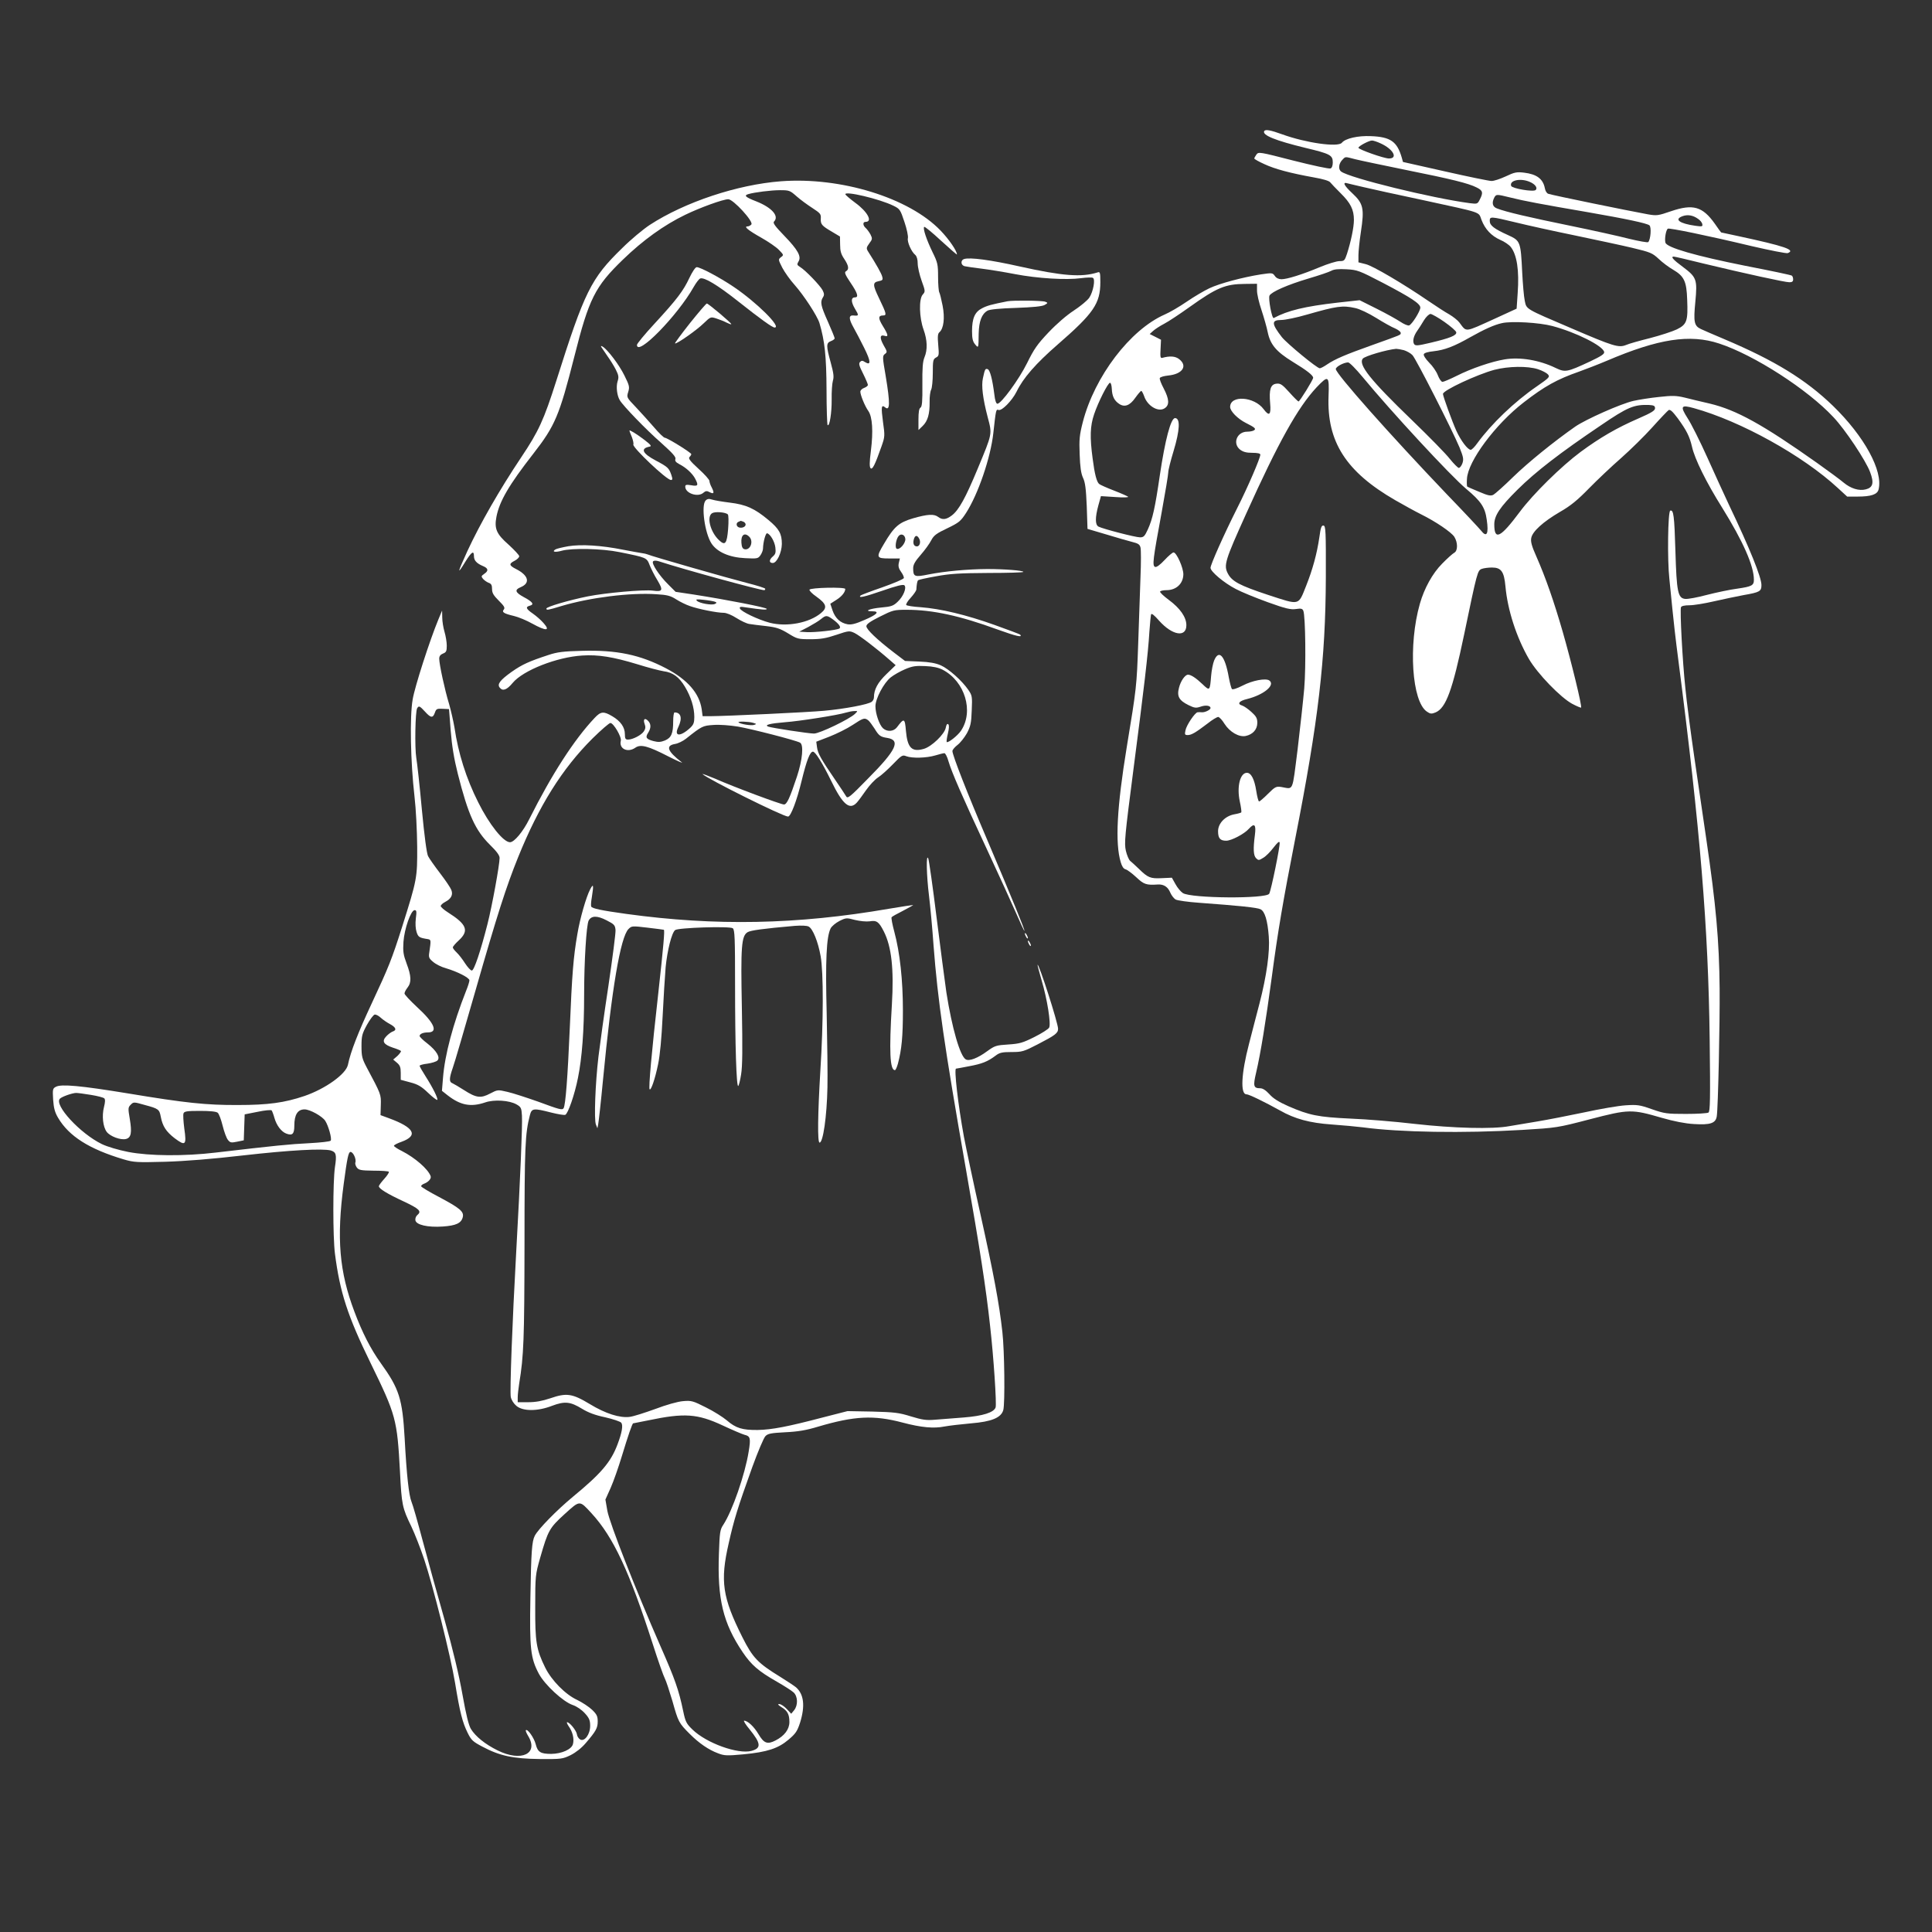 <?xml version="1.0" standalone="no"?>
<!DOCTYPE svg PUBLIC "-//W3C//DTD SVG 20010904//EN"
 "http://www.w3.org/TR/2001/REC-SVG-20010904/DTD/svg10.dtd">
<svg version="1.0" xmlns="http://www.w3.org/2000/svg"
 width="1280pt" height="1280pt" viewBox="0 0 1280 1280"
 preserveAspectRatio="xMidYMid meet">
<rect x="0" y="0" width="1280" height="1280" fill="#333333" stroke="none"/>
<g transform="translate(0,1280) scale(0.1,-0.1)"
fill="#ffffff" stroke="none">
<path d="M8376 11932 c-16 -27 72 -63 274 -112 163 -39 180 -48 180 -96 0 -22
-6 -37 -15 -40 -9 -4 -119 20 -246 52 -225 58 -231 59 -245 40 -8 -11 -14 -23
-14 -26 0 -4 30 -21 68 -38 69 -32 169 -59 330 -88 57 -10 98 -22 105 -32 7
-9 38 -41 69 -72 66 -65 88 -109 88 -177 0 -50 -20 -144 -46 -225 -15 -45 -18
-48 -50 -48 -19 0 -77 -18 -130 -40 -117 -49 -217 -80 -254 -80 -18 0 -35 8
-44 22 -15 21 -18 21 -93 10 -119 -19 -271 -59 -341 -92 -34 -16 -102 -56
-150 -89 -48 -33 -113 -71 -146 -85 -229 -101 -464 -410 -542 -712 -22 -86
-25 -115 -21 -214 3 -85 9 -126 22 -155 15 -31 20 -73 25 -189 l5 -150 125
-37 c69 -21 146 -43 173 -50 37 -9 48 -16 53 -36 4 -14 4 -102 0 -197 -3 -94
-10 -290 -15 -436 -10 -287 -11 -296 -76 -690 -65 -397 -78 -635 -40 -762 8
-28 19 -44 31 -47 10 -2 42 -25 71 -52 52 -49 67 -54 145 -49 39 2 66 -16 82
-55 8 -18 24 -39 36 -45 12 -6 81 -16 153 -21 273 -20 386 -32 408 -43 29 -14
47 -74 55 -181 8 -100 -14 -260 -62 -445 -20 -74 -50 -194 -69 -266 -52 -199
-58 -334 -17 -334 17 0 121 -51 222 -107 98 -56 198 -83 343 -93 73 -5 166
-14 207 -19 244 -33 666 -40 1055 -17 228 14 232 14 450 71 258 67 276 67 475
9 80 -23 156 -38 212 -41 109 -7 145 5 152 51 9 55 21 624 19 846 -3 320 -24
553 -89 995 -19 132 -55 375 -79 540 -24 165 -51 370 -59 455 -19 177 -37 517
-29 537 3 8 23 13 57 13 28 0 101 12 161 26 61 14 148 32 195 41 109 19 120
25 120 67 0 51 -77 242 -215 531 -31 66 -96 208 -144 315 -48 107 -107 224
-130 259 -51 80 -45 91 41 67 311 -86 723 -315 954 -529 l62 -57 69 0 c89 0
131 14 139 47 31 123 -95 353 -302 554 -181 175 -387 301 -720 442 -71 30
-141 60 -155 67 -45 21 -50 47 -37 180 14 149 9 163 -83 232 -64 47 -82 68
-60 68 5 0 94 -20 197 -46 279 -67 540 -124 569 -124 18 0 25 5 25 19 0 11 -4
22 -9 25 -5 4 -143 33 -308 65 -330 66 -518 120 -529 153 -7 23 3 85 16 93 10
6 260 -45 557 -116 121 -28 228 -49 237 -46 55 21 -18 46 -329 113 -60 13
-111 24 -112 24 -1 0 -20 26 -42 58 -81 114 -144 132 -289 83 -87 -30 -95 -31
-154 -21 -132 24 -626 125 -660 136 -10 3 -20 19 -23 37 -12 62 -54 93 -137
103 -50 6 -64 3 -123 -25 -37 -17 -79 -31 -94 -30 -14 0 -152 28 -306 63
l-280 63 -8 29 c-31 106 -74 137 -204 142 -86 4 -170 -15 -193 -44 -26 -31
-238 -1 -395 56 -77 28 -111 34 -119 22z m771 -82 c84 -38 117 -100 55 -100
-33 0 -202 60 -202 71 0 11 70 48 90 48 8 0 34 -8 57 -19z m-168 -105 c31 -8
180 -39 331 -70 308 -62 418 -89 473 -117 41 -20 45 -34 21 -80 -15 -30 -17
-30 -67 -24 -249 33 -792 166 -851 209 -22 16 -17 55 10 81 19 19 14 19 83 1z
m1156 -150 c36 -15 54 -40 39 -54 -15 -14 -155 10 -162 27 -14 37 61 54 123
27z m-1100 -35 c50 -12 224 -50 389 -85 404 -88 370 -76 391 -131 24 -63 66
-107 124 -133 27 -11 59 -33 70 -47 41 -52 57 -155 46 -306 l-7 -103 -146 -67
c-203 -92 -184 -90 -233 -25 -11 15 -42 39 -67 54 -26 14 -87 54 -137 88 -168
115 -370 234 -417 245 l-48 12 0 47 c0 25 7 94 16 153 24 157 17 189 -57 258
-56 52 -67 77 -30 65 9 -2 57 -14 106 -25z m973 -69 c87 -22 204 -44 507 -96
259 -45 396 -74 413 -88 14 -12 8 -94 -8 -111 -4 -4 -61 6 -127 22 -65 17
-242 56 -393 87 -264 54 -424 91 -482 114 -30 11 -36 37 -18 72 13 23 14 23
108 0z m1242 -141 c14 -9 27 -25 28 -35 4 -16 -2 -17 -45 -11 -107 15 -144 43
-85 64 33 12 69 6 102 -18z m-1206 -24 c77 -19 254 -58 391 -86 138 -29 308
-65 379 -82 121 -29 133 -34 175 -73 25 -24 68 -56 96 -72 73 -43 89 -77 93
-198 6 -142 -2 -164 -68 -197 -29 -14 -109 -40 -178 -58 -68 -17 -140 -37
-160 -46 -48 -19 -82 -9 -359 110 -311 133 -299 126 -311 183 -6 27 -13 111
-17 188 -10 205 -12 210 -93 247 -93 42 -122 64 -122 94 0 31 4 31 174 -10z
m-882 -400 c187 -98 248 -138 248 -164 0 -23 -55 -111 -74 -118 -8 -3 -34 8
-58 24 -24 16 -94 55 -156 86 l-114 57 -146 -16 c-218 -25 -330 -52 -423 -102
-12 -7 -38 131 -28 149 14 25 118 71 259 113 68 20 136 43 150 51 18 10 47 13
101 10 72 -4 83 -8 241 -90z m-834 -48 c-1 -24 13 -83 30 -133 16 -49 35 -115
41 -146 17 -82 57 -129 164 -195 97 -59 137 -91 137 -107 0 -13 -89 -157 -97
-157 -3 0 -31 27 -61 61 -47 52 -59 60 -85 57 -39 -4 -50 -38 -42 -130 7 -77
-6 -89 -43 -39 -62 84 -222 95 -222 15 0 -28 49 -78 104 -106 60 -30 70 -39
54 -49 -7 -5 -28 -9 -45 -9 -68 0 -99 -78 -47 -119 20 -15 41 -21 80 -21 35 0
54 -4 54 -12 0 -23 -83 -216 -155 -358 -87 -173 -175 -371 -175 -392 0 -25 91
-101 167 -140 37 -20 133 -59 213 -88 119 -43 152 -50 186 -45 34 5 43 3 49
-12 14 -35 18 -368 6 -513 -7 -80 -27 -262 -44 -405 -37 -289 -25 -263 -108
-249 -34 5 -41 2 -88 -45 -28 -28 -55 -51 -59 -51 -5 0 -13 32 -19 70 -12 78
-34 120 -62 120 -45 0 -68 -92 -47 -190 8 -36 12 -68 10 -72 -2 -3 -23 -9 -46
-13 -61 -11 -108 -60 -108 -112 0 -47 14 -63 54 -63 34 0 120 45 150 79 37 41
49 28 40 -41 -12 -92 -10 -136 8 -154 15 -15 19 -15 46 2 17 9 48 40 69 68 28
36 39 45 41 33 4 -20 -56 -314 -69 -338 -18 -35 -518 -31 -572 4 -14 9 -36 35
-49 59 l-24 43 -66 -3 c-76 -4 -93 3 -152 61 -24 23 -50 47 -59 54 -8 7 -21
37 -28 67 -11 50 -7 96 49 528 71 545 99 782 107 923 4 55 9 106 11 114 3 10
21 -4 54 -42 88 -98 180 -112 180 -29 0 53 -42 113 -117 168 -35 26 -60 50
-57 55 3 5 22 9 42 9 65 0 111 43 112 105 0 44 -45 145 -65 145 -7 0 -34 -23
-60 -51 -30 -32 -52 -48 -62 -45 -20 8 -15 46 43 360 24 132 44 251 44 266 0
15 16 79 35 141 42 139 46 219 10 219 -28 0 -66 -144 -101 -380 -31 -213 -48
-289 -79 -357 -21 -46 -28 -53 -52 -53 -31 0 -246 56 -275 71 -23 12 -23 60
-1 141 l17 61 95 -6 c52 -4 90 -3 85 2 -5 4 -47 23 -94 41 -47 18 -91 38 -97
43 -17 12 -31 67 -44 169 -19 142 -17 215 10 294 27 80 91 207 105 208 6 1 11
-18 12 -40 2 -50 17 -79 49 -100 36 -24 71 -11 107 41 18 25 35 45 39 45 4 0
12 -15 19 -34 21 -65 94 -109 136 -81 33 21 31 60 -6 131 -17 32 -29 63 -26
69 2 7 27 14 55 17 95 9 131 63 74 108 -26 21 -63 23 -113 9 -12 -3 -14 7 -11
58 l3 62 -37 19 -38 19 22 20 c12 11 45 33 74 48 29 15 104 65 167 110 182
130 238 153 367 154 l81 1 0 -42z m651 -119 c29 -6 88 -34 138 -65 48 -30 105
-62 126 -70 20 -9 37 -22 37 -29 0 -15 10 -10 -188 -81 -180 -64 -247 -93
-299 -128 -20 -14 -43 -26 -49 -26 -19 0 -217 164 -251 206 -69 89 -71 114 -5
114 26 0 104 16 172 36 196 56 234 62 319 43z m591 -92 c41 -29 76 -59 78 -68
4 -21 -40 -39 -171 -70 -85 -20 -99 -21 -108 -9 -12 19 -4 54 21 89 10 14 30
45 44 69 15 24 34 42 44 42 9 -1 51 -24 92 -53z m715 -27 c157 -42 335 -131
343 -172 3 -13 -20 -28 -94 -63 -152 -71 -164 -73 -227 -43 -107 52 -235 74
-338 57 -86 -14 -221 -60 -318 -109 -44 -22 -87 -40 -94 -40 -8 0 -22 20 -31
44 -9 24 -35 62 -58 84 -23 24 -38 47 -35 55 3 9 27 16 65 20 73 8 136 32 243
93 94 53 159 82 209 93 63 15 249 4 335 -19z m1105 -116 c232 -76 587 -305
757 -488 78 -82 215 -288 243 -364 27 -71 19 -102 -28 -114 -45 -12 -100 5
-148 45 -21 18 -101 77 -177 131 -359 254 -533 350 -709 392 -57 13 -132 31
-167 40 -55 13 -81 14 -170 4 -58 -6 -134 -18 -169 -26 -84 -19 -315 -122
-385 -170 -143 -100 -312 -237 -412 -334 -60 -59 -120 -112 -131 -118 -17 -9
-35 -6 -95 20 -41 17 -76 32 -78 34 -3 3 -4 26 -2 52 6 116 188 361 376 506
138 107 221 153 367 204 47 17 130 49 184 72 342 146 550 178 744 114z m-2089
-44 c19 -6 45 -20 57 -33 24 -25 263 -495 312 -612 25 -63 28 -77 19 -104 -6
-17 -17 -31 -24 -31 -6 0 -33 27 -59 59 -25 33 -139 149 -252 258 -276 266
-357 368 -325 407 14 17 157 59 221 65 8 0 31 -4 51 -9z m-274 -177 c189 -229
583 -655 687 -742 98 -82 125 -122 136 -204 14 -95 0 -121 -38 -72 -11 14
-113 123 -227 241 -376 394 -735 798 -735 829 0 15 51 43 81 44 9 1 52 -43 96
-96z m1162 51 c28 -9 58 -25 66 -34 15 -17 10 -22 -72 -79 -149 -102 -302
-249 -396 -378 -17 -24 -36 -43 -43 -43 -20 0 -65 60 -95 125 -28 62 -89 230
-89 245 0 24 226 129 341 160 93 24 219 26 288 4z m-1387 -178 c-12 -303 116
-502 442 -690 54 -31 130 -73 170 -93 99 -49 200 -118 221 -149 24 -38 24 -93
0 -106 -11 -6 -47 -38 -80 -72 -64 -64 -119 -164 -148 -266 -78 -273 -53 -649
47 -715 22 -15 30 -16 57 -5 69 29 112 147 189 515 87 419 89 425 117 436 13
5 44 9 68 9 61 0 80 -27 89 -125 14 -156 73 -338 155 -480 56 -97 210 -257
289 -299 29 -15 55 -26 57 -24 8 7 -65 305 -121 500 -58 201 -113 360 -176
503 -30 67 -38 97 -33 121 8 43 78 107 191 173 70 40 116 78 192 156 55 56
150 146 212 200 62 55 155 146 207 204 52 58 101 109 108 114 11 6 27 -10 61
-55 58 -80 78 -119 94 -188 18 -81 94 -235 200 -404 139 -224 210 -385 210
-477 0 -38 -14 -45 -110 -59 -47 -6 -137 -25 -200 -41 -63 -17 -128 -29 -145
-27 -49 5 -57 47 -65 318 -7 232 -12 274 -34 267 -16 -5 -20 -328 -6 -452 6
-55 15 -145 20 -200 5 -55 22 -206 39 -335 146 -1128 199 -1778 208 -2514 5
-401 3 -480 -8 -487 -8 -5 -75 -9 -149 -9 -126 0 -142 2 -225 31 -82 29 -98
31 -175 26 -47 -3 -170 -24 -275 -47 -104 -22 -244 -49 -310 -60 -66 -11 -149
-25 -185 -31 -110 -21 -370 -14 -628 15 -128 15 -319 31 -425 35 -215 10 -273
22 -411 82 -63 28 -102 52 -126 80 -24 26 -44 39 -61 39 -44 0 -48 14 -27 103
30 128 64 339 103 627 42 316 76 513 155 917 155 788 202 1193 204 1738 1 306
-1 340 -15 343 -14 2 -19 -12 -28 -78 -16 -110 -45 -214 -87 -320 -54 -135
-39 -131 -254 -61 -187 62 -238 89 -265 141 -29 55 -19 86 120 394 215 477
343 706 467 839 80 84 85 80 80 -57z m2163 -81 c0 -15 -24 -30 -109 -67 -145
-63 -255 -127 -384 -222 -128 -95 -315 -279 -402 -396 -129 -173 -170 -194
-170 -84 0 58 37 114 154 230 119 118 279 242 552 426 179 122 219 138 319
135 33 -2 40 -6 40 -22z"/>
<path d="M8044 8424 c-8 -19 -17 -66 -20 -102 -8 -100 -9 -101 -57 -55 -42 40
-76 63 -96 63 -20 0 -49 -42 -60 -87 -15 -57 1 -84 64 -115 39 -19 49 -20 79
-10 33 12 66 8 66 -9 0 -12 -38 -30 -58 -28 -9 1 -22 1 -28 0 -17 -2 -74 -86
-80 -120 -6 -27 -4 -31 15 -31 25 0 53 17 132 77 30 24 62 43 70 43 8 -1 27
-21 42 -46 35 -54 95 -89 140 -80 47 10 77 43 77 87 0 30 -7 43 -39 72 -21 19
-48 38 -60 42 -37 11 -23 31 32 44 111 28 189 93 146 123 -24 16 -111 0 -176
-34 -39 -20 -66 -28 -71 -23 -5 6 -14 41 -21 78 -25 142 -65 188 -97 111z"/>
<path d="M5174 11599 c-289 -22 -637 -138 -869 -289 -44 -29 -127 -98 -183
-154 -207 -201 -249 -287 -437 -881 -82 -257 -116 -332 -232 -505 -143 -214
-272 -439 -356 -620 -68 -149 -71 -165 -13 -70 40 64 56 75 56 36 0 -29 17
-48 59 -66 37 -15 39 -32 9 -52 -20 -14 -21 -17 -8 -33 8 -9 24 -21 37 -26 18
-6 23 -16 23 -42 0 -26 10 -42 45 -77 35 -35 42 -46 33 -58 -15 -18 0 -27 67
-43 27 -6 83 -29 122 -51 91 -50 121 -49 75 3 -17 20 -49 48 -72 64 -45 31
-50 44 -20 52 31 8 20 25 -38 56 -59 32 -65 49 -22 67 65 27 52 78 -31 120
-47 24 -49 35 -9 55 17 9 30 22 30 30 0 7 -32 41 -70 76 -81 71 -96 106 -81
185 20 103 82 210 245 419 144 185 172 252 271 642 97 385 137 464 322 643
132 128 272 229 413 297 99 48 251 103 285 103 33 0 169 -148 153 -167 -6 -7
-17 -13 -25 -13 -28 0 4 -26 91 -75 46 -26 99 -62 117 -81 32 -33 32 -34 13
-48 -19 -15 -18 -16 9 -70 16 -30 52 -81 81 -113 62 -70 150 -205 165 -253 35
-118 46 -219 47 -443 0 -125 4 -230 7 -233 13 -13 28 83 27 169 -1 51 3 106 8
124 8 26 5 50 -14 120 -31 112 -31 131 1 143 14 5 25 14 25 18 0 5 -20 55 -45
111 -48 107 -52 130 -33 161 10 15 9 25 -2 47 -17 32 -113 132 -149 154 -21
13 -22 17 -11 36 21 33 -3 77 -94 171 -61 63 -77 85 -68 94 36 36 -14 93 -118
134 -72 28 -83 39 -52 48 40 12 151 26 210 26 61 0 66 -2 110 -41 26 -23 73
-57 104 -77 52 -34 58 -40 56 -69 -2 -39 5 -48 75 -89 l52 -31 1 -54 c0 -42 6
-63 27 -94 30 -45 34 -70 12 -82 -12 -7 -7 -21 30 -76 47 -69 55 -97 30 -97
-28 0 -28 -29 -1 -75 28 -46 27 -49 -11 -45 -31 2 -30 -23 2 -80 14 -25 46
-85 70 -134 45 -90 47 -120 6 -95 -16 11 -23 11 -33 1 -10 -10 -6 -26 20 -77
18 -36 32 -70 32 -75 0 -6 -11 -15 -25 -20 -14 -5 -25 -16 -25 -25 0 -22 30
-96 53 -128 27 -39 33 -134 17 -263 -10 -77 -10 -108 -2 -116 12 -12 29 22 72
144 23 65 23 71 10 163 -13 98 -11 116 13 97 34 -29 35 26 5 206 -22 127 -22
134 -5 147 16 12 16 15 -9 58 -27 49 -25 72 7 62 27 -9 24 7 -12 65 -32 52
-31 70 2 70 25 0 22 12 -27 114 -43 89 -43 105 -3 113 26 5 30 9 24 30 -5 21
-39 81 -95 169 -11 18 -10 25 9 51 21 28 22 32 8 60 -9 16 -23 35 -31 42 -20
17 -21 41 -2 41 50 0 14 67 -67 126 -34 25 -64 51 -66 56 -9 26 227 -30 318
-75 43 -21 46 -26 73 -107 16 -47 26 -95 23 -108 -6 -24 23 -90 49 -111 10 -9
16 -30 16 -57 0 -23 12 -75 26 -114 25 -69 25 -72 7 -92 -26 -29 -23 -153 6
-232 25 -70 27 -133 6 -183 -12 -29 -15 -72 -14 -181 1 -112 -2 -147 -13 -153
-9 -6 -13 -30 -13 -78 l0 -70 28 27 c33 32 47 78 46 159 -1 33 4 70 10 81 6
11 11 61 11 111 0 82 2 91 21 102 20 10 21 16 15 84 -5 56 -3 75 8 84 28 24
37 94 21 176 -8 41 -18 81 -22 88 -4 6 -8 53 -8 102 0 83 -3 96 -37 165 -40
83 -65 157 -55 167 4 3 54 -38 112 -92 58 -53 105 -94 105 -91 0 24 -53 101
-109 159 -209 217 -661 356 -1057 326z"/>
<path d="M6388 11084 c-26 -8 -23 -43 5 -48 12 -3 62 -10 111 -16 49 -6 148
-22 220 -36 151 -29 341 -40 438 -27 37 5 73 6 79 2 17 -10 2 -91 -24 -131
-12 -18 -58 -56 -102 -85 -48 -31 -115 -89 -168 -145 -74 -78 -97 -111 -142
-203 -54 -109 -172 -270 -197 -270 -8 0 -16 22 -20 60 -13 103 -29 163 -44
169 -16 6 -19 1 -32 -60 -11 -49 -1 -133 32 -259 30 -113 31 -105 -66 -339
-81 -195 -125 -275 -172 -311 -37 -28 -62 -31 -90 -10 -28 21 -69 19 -167 -9
-94 -28 -125 -54 -193 -170 -53 -89 -51 -96 35 -96 l71 0 -7 -29 c-5 -22 -1
-38 15 -60 12 -16 20 -35 18 -41 -2 -7 -66 -34 -142 -61 -76 -26 -141 -51
-144 -54 -20 -20 24 -10 143 31 95 33 139 44 147 36 16 -16 -7 -74 -45 -109
-28 -27 -42 -32 -109 -38 -77 -7 -119 -25 -58 -25 51 0 31 -22 -54 -58 -59
-26 -86 -32 -111 -28 -48 9 -81 40 -99 91 l-15 45 39 25 c37 23 60 52 60 73 0
14 -233 9 -237 -5 -2 -6 18 -27 46 -46 67 -48 74 -73 30 -109 -78 -65 -225
-93 -339 -64 -76 20 -192 75 -198 95 -4 11 4 13 39 7 110 -16 139 -18 139 -10
0 9 -260 60 -484 95 l-120 18 -48 48 c-61 60 -114 141 -101 154 6 6 20 6 39 0
162 -53 667 -191 697 -191 4 0 7 4 7 9 0 5 -55 22 -122 39 -122 31 -629 176
-658 189 -8 3 -24 7 -35 8 -11 1 -68 12 -127 23 -145 29 -277 37 -363 23 -39
-7 -77 -16 -85 -21 -26 -16 -3 -21 41 -9 67 19 267 15 384 -9 178 -36 180 -36
199 -86 9 -23 32 -69 52 -101 39 -66 35 -77 -31 -68 -59 8 -315 -15 -430 -38
-124 -25 -275 -69 -275 -81 0 -12 8 -11 100 17 188 56 455 90 629 78 71 -4 94
-10 131 -34 25 -16 66 -36 90 -44 55 -20 180 -45 224 -45 19 0 53 -14 86 -35
30 -19 68 -37 85 -39 16 -3 67 -9 111 -14 68 -8 92 -16 145 -48 60 -37 66 -39
148 -39 68 0 104 6 172 29 83 28 87 28 121 12 32 -16 143 -100 233 -179 l39
-34 -61 -59 c-58 -56 -83 -102 -83 -155 0 -9 -6 -22 -14 -28 -21 -18 -182 -48
-316 -60 -105 -10 -637 -35 -755 -36 l-50 0 -6 46 c-16 107 -94 196 -236 271
-172 90 -327 123 -560 116 -120 -3 -161 -8 -218 -27 -131 -43 -175 -63 -245
-112 -77 -55 -98 -82 -79 -105 20 -25 47 -15 86 32 69 83 293 171 461 181 105
7 204 -9 365 -58 70 -22 148 -42 173 -46 62 -8 103 -38 142 -103 40 -67 62
-138 62 -200 0 -38 -5 -51 -27 -72 -66 -61 -110 -58 -79 5 28 59 18 97 -25 97
-5 0 -9 -27 -9 -59 0 -80 -12 -109 -55 -127 -28 -11 -44 -12 -75 -4 -49 13
-56 24 -36 55 20 31 20 59 0 79 -22 23 -35 11 -23 -21 7 -19 6 -31 -5 -48 -16
-25 -74 -55 -105 -55 -17 0 -21 6 -21 36 0 46 -29 87 -84 119 -57 34 -76 32
-117 -12 -135 -143 -283 -372 -433 -671 -41 -82 -99 -152 -127 -152 -44 0
-138 118 -211 265 -80 159 -132 325 -157 495 -7 41 -23 112 -36 157 -28 91
-65 262 -65 299 0 17 8 27 25 34 21 8 25 16 25 52 0 24 -7 65 -15 92 -8 27
-15 70 -15 95 l-1 46 -25 -60 c-56 -135 -156 -444 -170 -529 -20 -113 -14
-417 12 -641 10 -86 17 -229 18 -335 1 -206 -1 -217 -99 -528 -70 -220 -89
-267 -201 -507 -92 -197 -141 -322 -159 -410 -13 -61 -148 -158 -287 -206
-133 -45 -241 -60 -443 -60 -209 -1 -349 14 -728 77 -311 51 -441 63 -476 44
-22 -11 -23 -17 -19 -85 4 -56 11 -84 33 -121 72 -122 206 -207 434 -275 68
-20 88 -21 275 -16 133 4 308 18 516 42 308 35 528 47 581 33 36 -11 41 -27
28 -111 -14 -97 -14 -460 0 -572 33 -257 84 -414 236 -725 169 -346 176 -373
195 -720 11 -220 15 -240 76 -365 23 -49 61 -146 84 -215 60 -180 175 -639
205 -820 32 -196 49 -261 83 -330 24 -49 35 -59 98 -92 114 -61 204 -80 379
-82 145 -1 152 0 206 26 35 18 72 47 100 80 68 79 79 100 79 143 0 34 -6 47
-37 77 -21 20 -65 49 -98 65 -79 36 -171 130 -213 215 -59 120 -67 170 -66
403 0 206 1 212 33 325 52 181 61 197 162 289 103 93 97 93 179 4 143 -156
249 -381 404 -863 36 -113 73 -217 81 -231 8 -15 30 -82 50 -149 39 -139 42
-145 115 -218 62 -62 125 -105 187 -128 41 -16 59 -17 167 -7 159 15 232 39
301 98 47 40 57 55 76 113 34 110 25 187 -27 233 -11 9 -57 40 -104 69 -150
92 -183 127 -251 262 -133 265 -149 372 -91 624 35 156 58 231 156 504 37 102
76 194 87 205 16 17 37 21 132 26 84 4 138 13 217 37 241 71 368 78 560 27
125 -33 207 -40 277 -26 32 6 111 15 177 21 135 11 199 37 213 88 12 43 8 396
-6 517 -21 190 -58 386 -145 779 -47 210 -96 442 -110 516 -39 213 -66 450
-52 450 2 0 41 7 87 16 86 16 123 31 175 70 26 20 43 24 105 24 71 0 81 3 174
51 116 60 135 74 135 103 0 38 -127 433 -136 424 -1 -2 11 -48 27 -103 37
-124 63 -288 50 -313 -5 -10 -49 -38 -97 -62 -78 -39 -98 -45 -174 -50 -80 -5
-89 -8 -139 -44 -62 -46 -119 -68 -142 -55 -38 20 -92 208 -129 444 -10 72
-40 295 -65 497 -25 202 -50 378 -55 390 -15 38 -12 -111 5 -247 8 -66 22
-214 30 -329 28 -365 71 -664 215 -1485 92 -525 132 -782 159 -1030 24 -209
45 -526 37 -546 -12 -33 -84 -56 -209 -66 -67 -5 -153 -12 -192 -15 -59 -5
-84 -1 -160 22 -80 25 -109 28 -255 32 l-165 3 -160 -41 c-236 -62 -340 -82
-435 -84 -102 -1 -145 12 -205 64 -25 21 -86 60 -137 85 -87 44 -97 47 -153
42 -36 -3 -110 -24 -184 -52 -69 -25 -144 -49 -168 -52 -66 -9 -161 21 -266
85 -116 70 -154 75 -261 38 -54 -18 -97 -26 -146 -26 l-70 0 0 33 c0 17 5 59
10 92 30 183 34 290 35 925 0 649 4 729 36 853 12 45 24 46 141 16 44 -11 86
-18 93 -15 18 7 62 133 84 244 27 132 41 317 41 551 0 222 15 463 30 492 18
33 56 34 118 2 51 -26 57 -32 60 -64 2 -19 -20 -186 -47 -370 -28 -183 -57
-395 -66 -469 -21 -177 -30 -418 -17 -450 l10 -25 5 25 c3 14 18 147 32 295
58 607 116 947 169 1000 21 21 24 21 126 9 58 -7 106 -13 108 -14 7 -1 -2
-106 -37 -423 -44 -390 -65 -626 -57 -634 9 -10 36 69 56 166 13 62 23 173 30
316 6 121 15 268 20 327 11 111 40 228 63 246 20 16 363 27 382 12 13 -11 15
-64 15 -380 0 -396 9 -672 21 -665 4 3 13 37 19 77 9 53 10 169 5 443 -8 405
-3 474 38 499 20 12 97 23 313 42 44 3 80 2 92 -5 27 -14 62 -100 79 -196 19
-106 19 -433 -2 -760 -17 -286 -20 -475 -5 -475 23 0 48 172 52 365 2 77 -1
298 -5 490 -9 354 -2 507 26 564 7 14 33 36 58 49 44 22 48 22 104 7 34 -8 74
-12 97 -9 46 8 61 -3 93 -66 52 -102 68 -251 54 -485 -19 -313 -13 -435 20
-435 5 0 13 19 20 43 25 95 33 180 33 352 0 202 -20 385 -57 522 -13 48 -21
91 -18 96 2 4 36 23 74 42 38 20 69 37 69 39 0 1 -73 -10 -162 -25 -608 -105
-1148 -115 -1738 -34 -166 23 -228 36 -233 49 -3 6 -1 34 4 61 13 82 11 95
-11 53 -26 -49 -68 -194 -85 -298 -26 -150 -35 -260 -50 -621 -14 -326 -28
-510 -41 -531 -9 -14 -25 -10 -168 43 -77 27 -168 57 -204 65 -64 15 -65 15
-115 -11 -62 -33 -92 -29 -173 23 -33 21 -67 41 -76 45 -23 8 -23 31 2 103 12
32 79 264 151 514 142 496 203 686 281 879 138 342 292 588 494 789 57 56 110
102 118 102 21 0 76 -94 69 -118 -13 -53 45 -81 96 -46 35 25 84 12 218 -57
65 -33 105 -50 88 -38 -93 72 -107 109 -43 120 20 3 53 19 73 35 107 85 111
86 182 91 40 3 107 -2 163 -11 92 -16 380 -90 410 -106 26 -13 17 -113 -20
-225 -48 -144 -67 -185 -86 -185 -20 0 -332 116 -456 171 -51 21 -88 35 -83
30 35 -33 533 -281 566 -281 18 0 58 105 90 237 33 135 55 193 75 193 16 0 62
-74 120 -192 77 -159 123 -198 171 -145 11 12 38 49 61 82 23 33 59 71 79 84
21 13 65 53 99 88 57 59 63 63 88 53 39 -15 135 -12 192 5 27 8 54 15 61 15 6
0 19 -24 27 -54 22 -74 88 -226 256 -586 78 -168 165 -358 193 -422 28 -65 52
-116 54 -115 4 5 -84 220 -244 597 -134 313 -233 567 -233 594 0 8 15 26 33
40 19 14 47 50 63 78 24 46 29 66 32 151 4 93 3 99 -23 137 -42 61 -130 139
-182 162 -35 15 -74 22 -142 25 l-95 4 -75 57 c-111 85 -181 152 -181 173 0
14 24 31 90 64 86 43 93 45 177 45 171 0 352 -39 603 -131 122 -44 169 -55
148 -33 -4 3 -80 32 -170 64 -188 67 -356 107 -487 117 -51 3 -94 10 -97 15
-3 5 10 27 30 48 20 22 36 46 37 53 2 36 6 58 12 63 3 3 56 15 119 26 91 17
157 21 346 22 127 0 232 3 232 7 0 9 -122 19 -240 19 -129 -1 -277 -14 -389
-36 -93 -19 -101 -15 -101 42 0 23 13 46 50 88 28 32 59 75 70 97 17 32 34 45
106 79 77 37 89 47 124 101 80 124 163 366 181 529 17 155 18 160 34 154 21
-9 90 61 120 121 44 91 127 186 273 313 238 207 282 271 282 413 0 65 -2 70
-19 64 -105 -33 -230 -24 -517 40 -192 43 -327 61 -366 49z m-390 -1854 c3
-29 -39 -77 -58 -65 -12 8 -4 62 13 83 16 20 42 10 45 -18z m92 1 c12 -23 3
-51 -15 -51 -20 0 -28 18 -21 46 8 29 22 31 36 5z m-1355 -417 c15 -6 15 -8 2
-15 -19 -11 -105 4 -120 21 -10 10 0 11 45 6 31 -3 64 -9 73 -12z m785 -119
c39 -29 54 -51 41 -59 -17 -11 -165 -27 -216 -24 l-50 3 60 31 c33 18 71 41
85 53 32 26 39 26 80 -4z m725 -332 c148 -77 208 -276 122 -404 -22 -33 -86
-83 -95 -75 -2 3 1 28 8 56 8 34 9 55 3 61 -7 7 -13 -1 -17 -22 -8 -43 -92
-124 -144 -140 -81 -24 -110 6 -120 119 -7 85 -12 87 -60 23 -22 -28 -64 -31
-92 -6 -24 22 -50 97 -50 146 0 50 55 154 101 191 20 16 62 40 95 54 49 21 71
24 134 21 51 -2 88 -10 115 -24z m-3429 -278 c38 -42 52 -44 65 -7 9 26 14 28
52 26 l42 -2 11 -143 c8 -101 22 -186 47 -285 69 -273 116 -375 213 -471 44
-43 64 -70 64 -87 0 -46 -50 -319 -80 -437 -46 -181 -89 -309 -104 -309 -8 0
-28 22 -45 48 -17 27 -42 59 -56 72 -14 13 -25 28 -25 33 0 6 18 27 40 47 69
64 53 106 -72 185 -27 17 -48 36 -48 42 0 7 13 19 30 28 39 20 53 47 40 79 -5
14 -38 63 -74 110 -36 47 -72 98 -80 114 -9 18 -24 129 -41 308 -14 153 -31
308 -37 343 -11 66 -7 309 6 329 11 18 17 15 52 -23z m2849 -14 c-35 -35 -235
-131 -272 -131 -36 0 -278 37 -303 46 -29 11 12 21 110 29 97 7 351 47 405 64
17 5 41 10 55 10 24 1 24 1 5 -18z m87 -43 c9 -7 27 -32 42 -55 29 -48 39 -55
85 -62 90 -15 59 -81 -128 -269 -120 -123 -135 -135 -145 -118 -6 11 -39 60
-73 110 -94 137 -115 175 -120 215 l-5 37 88 34 c48 19 117 53 153 77 71 47
79 49 103 31z m-762 -17 c23 -7 24 -8 5 -14 -20 -6 -91 6 -102 17 -9 8 66 6
97 -3z m-2235 -1296 c-4 -34 -2 -69 5 -90 11 -34 18 -38 75 -47 21 -4 21 -6 9
-89 -5 -31 -2 -39 26 -62 17 -15 55 -34 85 -42 77 -23 155 -63 155 -80 0 -8
-9 -38 -21 -67 -88 -223 -142 -426 -154 -579 l-7 -86 38 -30 c85 -66 153 -79
248 -47 60 21 161 14 208 -13 30 -17 33 -24 36 -74 4 -63 -11 -419 -38 -904
-26 -466 -43 -920 -36 -960 4 -20 19 -44 37 -59 43 -37 141 -37 236 0 85 32
122 28 200 -20 41 -25 86 -42 153 -56 52 -12 100 -28 106 -36 13 -17 5 -65
-25 -144 -44 -117 -109 -193 -296 -347 -104 -86 -230 -214 -252 -258 -19 -37
-24 -105 -29 -409 -6 -339 1 -401 56 -505 40 -74 160 -185 224 -207 27 -9 59
-31 81 -55 29 -32 35 -47 35 -83 0 -57 -38 -108 -67 -90 -10 6 -20 22 -21 35
-4 24 -48 79 -65 79 -4 0 1 -13 12 -29 25 -35 36 -81 27 -116 -9 -35 -74 -64
-144 -65 -71 0 -90 12 -103 65 -11 42 -54 103 -65 92 -3 -3 4 -20 15 -38 72
-118 -45 -174 -202 -96 -83 41 -146 92 -177 142 -15 25 -32 93 -56 228 -23
129 -62 293 -118 493 -47 164 -112 400 -145 524 -33 124 -66 241 -75 261 -17
42 -32 175 -45 419 -15 264 -36 329 -159 500 -66 92 -122 201 -174 340 -100
265 -119 484 -71 845 23 172 31 210 44 213 18 3 42 -49 33 -71 -2 -7 2 -21 10
-32 13 -17 27 -20 110 -21 52 0 98 -3 102 -7 4 -3 -10 -25 -30 -47 -20 -22
-36 -44 -36 -49 0 -16 55 -50 165 -101 104 -49 120 -65 90 -90 -9 -7 -15 -23
-13 -34 4 -31 82 -49 182 -42 87 6 122 22 132 62 9 37 -19 60 -158 134 -65 34
-118 66 -118 71 0 5 8 12 18 16 30 11 51 34 45 51 -17 47 -104 122 -190 166
-29 14 -53 30 -53 35 0 5 23 17 52 27 111 41 82 94 -84 155 l-57 21 2 67 c2
71 2 70 -94 250 -30 57 -34 73 -34 140 0 68 4 82 36 141 20 36 43 66 51 68 9
2 27 -8 41 -21 14 -13 42 -32 61 -42 39 -21 46 -40 18 -49 -11 -4 -30 -18 -43
-32 -31 -33 -18 -54 44 -75 26 -8 50 -18 53 -22 3 -3 -7 -17 -22 -32 l-29 -25
25 -21 c20 -17 25 -30 25 -67 l0 -46 63 -17 c50 -13 73 -26 118 -69 30 -29 58
-50 61 -47 7 8 -30 82 -78 157 -21 33 -39 64 -39 69 0 4 23 11 52 14 28 4 58
13 66 21 21 20 -6 65 -67 113 -28 21 -50 43 -51 49 0 14 23 24 55 24 70 0 43
63 -72 168 -45 42 -83 82 -83 90 0 8 9 25 20 39 27 34 25 77 -6 159 -22 59
-25 80 -21 144 6 86 49 210 74 210 13 0 14 -9 8 -55z m-2152 -1169 c43 -7 82
-17 88 -23 7 -7 6 -25 -2 -57 -15 -59 -7 -131 18 -165 23 -30 92 -56 128 -47
34 9 40 42 25 132 -12 71 -12 77 6 95 19 19 20 19 94 -2 90 -24 96 -29 105
-77 12 -63 35 -99 92 -143 72 -54 80 -46 64 64 -6 47 -9 92 -5 101 5 13 23 16
108 16 67 0 108 -4 118 -12 9 -7 23 -46 33 -86 10 -40 25 -82 35 -94 15 -19
22 -20 61 -12 l44 9 3 86 3 86 86 17 c47 10 89 14 93 9 3 -4 12 -27 18 -49 14
-50 46 -92 78 -104 41 -16 54 -3 54 52 0 73 22 108 68 108 35 0 117 -45 137
-76 21 -33 45 -118 36 -131 -3 -6 -68 -13 -143 -17 -125 -6 -226 -16 -618 -62
-209 -25 -440 -23 -580 4 -66 13 -140 35 -175 52 -144 70 -319 260 -278 301
14 14 83 38 108 38 11 0 55 -6 98 -13z m4185 -2190 c64 -30 130 -58 145 -62
38 -9 42 -22 27 -112 -24 -150 -108 -393 -168 -484 -22 -33 -24 -50 -29 -191
-11 -300 27 -460 158 -654 57 -84 104 -125 225 -194 49 -28 99 -60 112 -72 28
-26 30 -85 3 -118 l-19 -23 -30 32 c-16 17 -38 32 -49 32 -13 0 -9 -5 14 -20
40 -24 53 -48 53 -99 0 -48 -33 -92 -92 -122 -54 -28 -77 -19 -113 42 -29 49
-71 89 -95 89 -6 0 10 -26 36 -57 76 -94 79 -125 13 -143 -89 -24 -299 51
-392 142 -40 39 -46 51 -61 123 -29 139 -54 210 -150 428 -165 376 -337 815
-352 897 l-13 75 35 78 c19 43 52 137 74 210 41 135 69 217 75 217 1 0 47 9
101 20 238 50 325 44 492 -34z"/>
<path d="M4567 10958 c-40 -85 -80 -139 -234 -306 -62 -67 -113 -129 -113
-137 0 -81 269 194 376 384 16 28 35 53 43 56 26 10 115 -43 256 -155 144
-114 222 -170 237 -170 49 0 -118 166 -272 270 -92 62 -220 130 -244 130 -9 0
-29 -30 -49 -72z"/>
<path d="M6675 10804 c-107 -21 -135 -29 -168 -46 -48 -24 -67 -66 -67 -152 0
-49 5 -69 20 -87 23 -28 23 -27 24 71 2 82 20 130 59 152 14 8 82 15 187 18
112 4 173 10 190 19 23 13 24 15 5 22 -20 8 -213 10 -250 3z"/>
<path d="M4571 10659 c-57 -72 -101 -132 -99 -134 7 -8 142 86 189 132 47 45
47 45 85 33 22 -7 52 -19 67 -27 16 -8 30 -13 32 -11 5 5 -153 138 -162 137
-5 0 -55 -59 -112 -130z"/>
<path d="M3985 10499 c5 -8 23 -34 40 -59 18 -25 43 -65 55 -89 19 -38 21 -50
11 -80 -10 -35 -3 -92 15 -122 21 -37 178 -199 271 -280 78 -70 102 -96 98
-110 -5 -13 3 -22 27 -35 42 -21 86 -61 104 -96 23 -44 19 -51 -26 -43 -32 5
-40 4 -40 -9 0 -45 85 -73 121 -40 14 12 22 13 39 4 30 -16 34 -7 16 29 -9 16
-16 37 -16 45 0 8 -32 44 -72 80 -56 51 -69 69 -60 78 7 7 12 15 12 19 0 10
-160 109 -176 109 -6 0 -38 30 -70 68 -32 37 -86 97 -120 133 -63 66 -63 66
-52 102 10 33 8 43 -25 109 -34 70 -112 173 -145 192 -11 6 -13 5 -7 -5z"/>
<path d="M4170 9947 c0 -3 7 -21 16 -42 8 -21 13 -43 10 -50 -7 -19 220 -235
249 -235 11 0 12 6 3 33 -16 46 -23 53 -100 94 -92 48 -108 82 -44 94 15 3 8
12 -35 45 -54 41 -99 68 -99 61z"/>
<path d="M4675 9484 c-31 -32 -6 -216 39 -285 38 -57 118 -92 223 -97 80 -4
85 -3 101 19 9 13 17 33 17 44 1 45 18 106 28 102 21 -7 49 -54 54 -94 4 -34
1 -44 -16 -59 -27 -23 -27 -44 -1 -44 27 0 59 69 60 126 0 68 -18 100 -89 159
-91 76 -148 102 -256 115 -49 6 -102 15 -117 20 -21 7 -32 5 -43 -6z m147 -92
c5 -5 6 -45 2 -97 -8 -98 -20 -112 -60 -74 -58 54 -84 156 -46 179 19 12 89 7
104 -8z m102 -48 c9 -3 16 -12 16 -19 0 -16 -25 -26 -45 -19 -18 7 -20 30 -2
37 6 3 13 6 14 6 1 1 8 -2 17 -5z m40 -100 c30 -30 8 -90 -30 -83 -14 3 -20
14 -22 43 -4 52 21 71 52 40z"/>
<path d="M6790 6615 c0 -5 5 -17 10 -25 5 -8 10 -10 10 -5 0 6 -5 17 -10 25
-5 8 -10 11 -10 5z"/>
<path d="M6810 6565 c0 -5 5 -17 10 -25 5 -8 10 -10 10 -5 0 6 -5 17 -10 25
-5 8 -10 11 -10 5z"/>
</g>
</svg>
